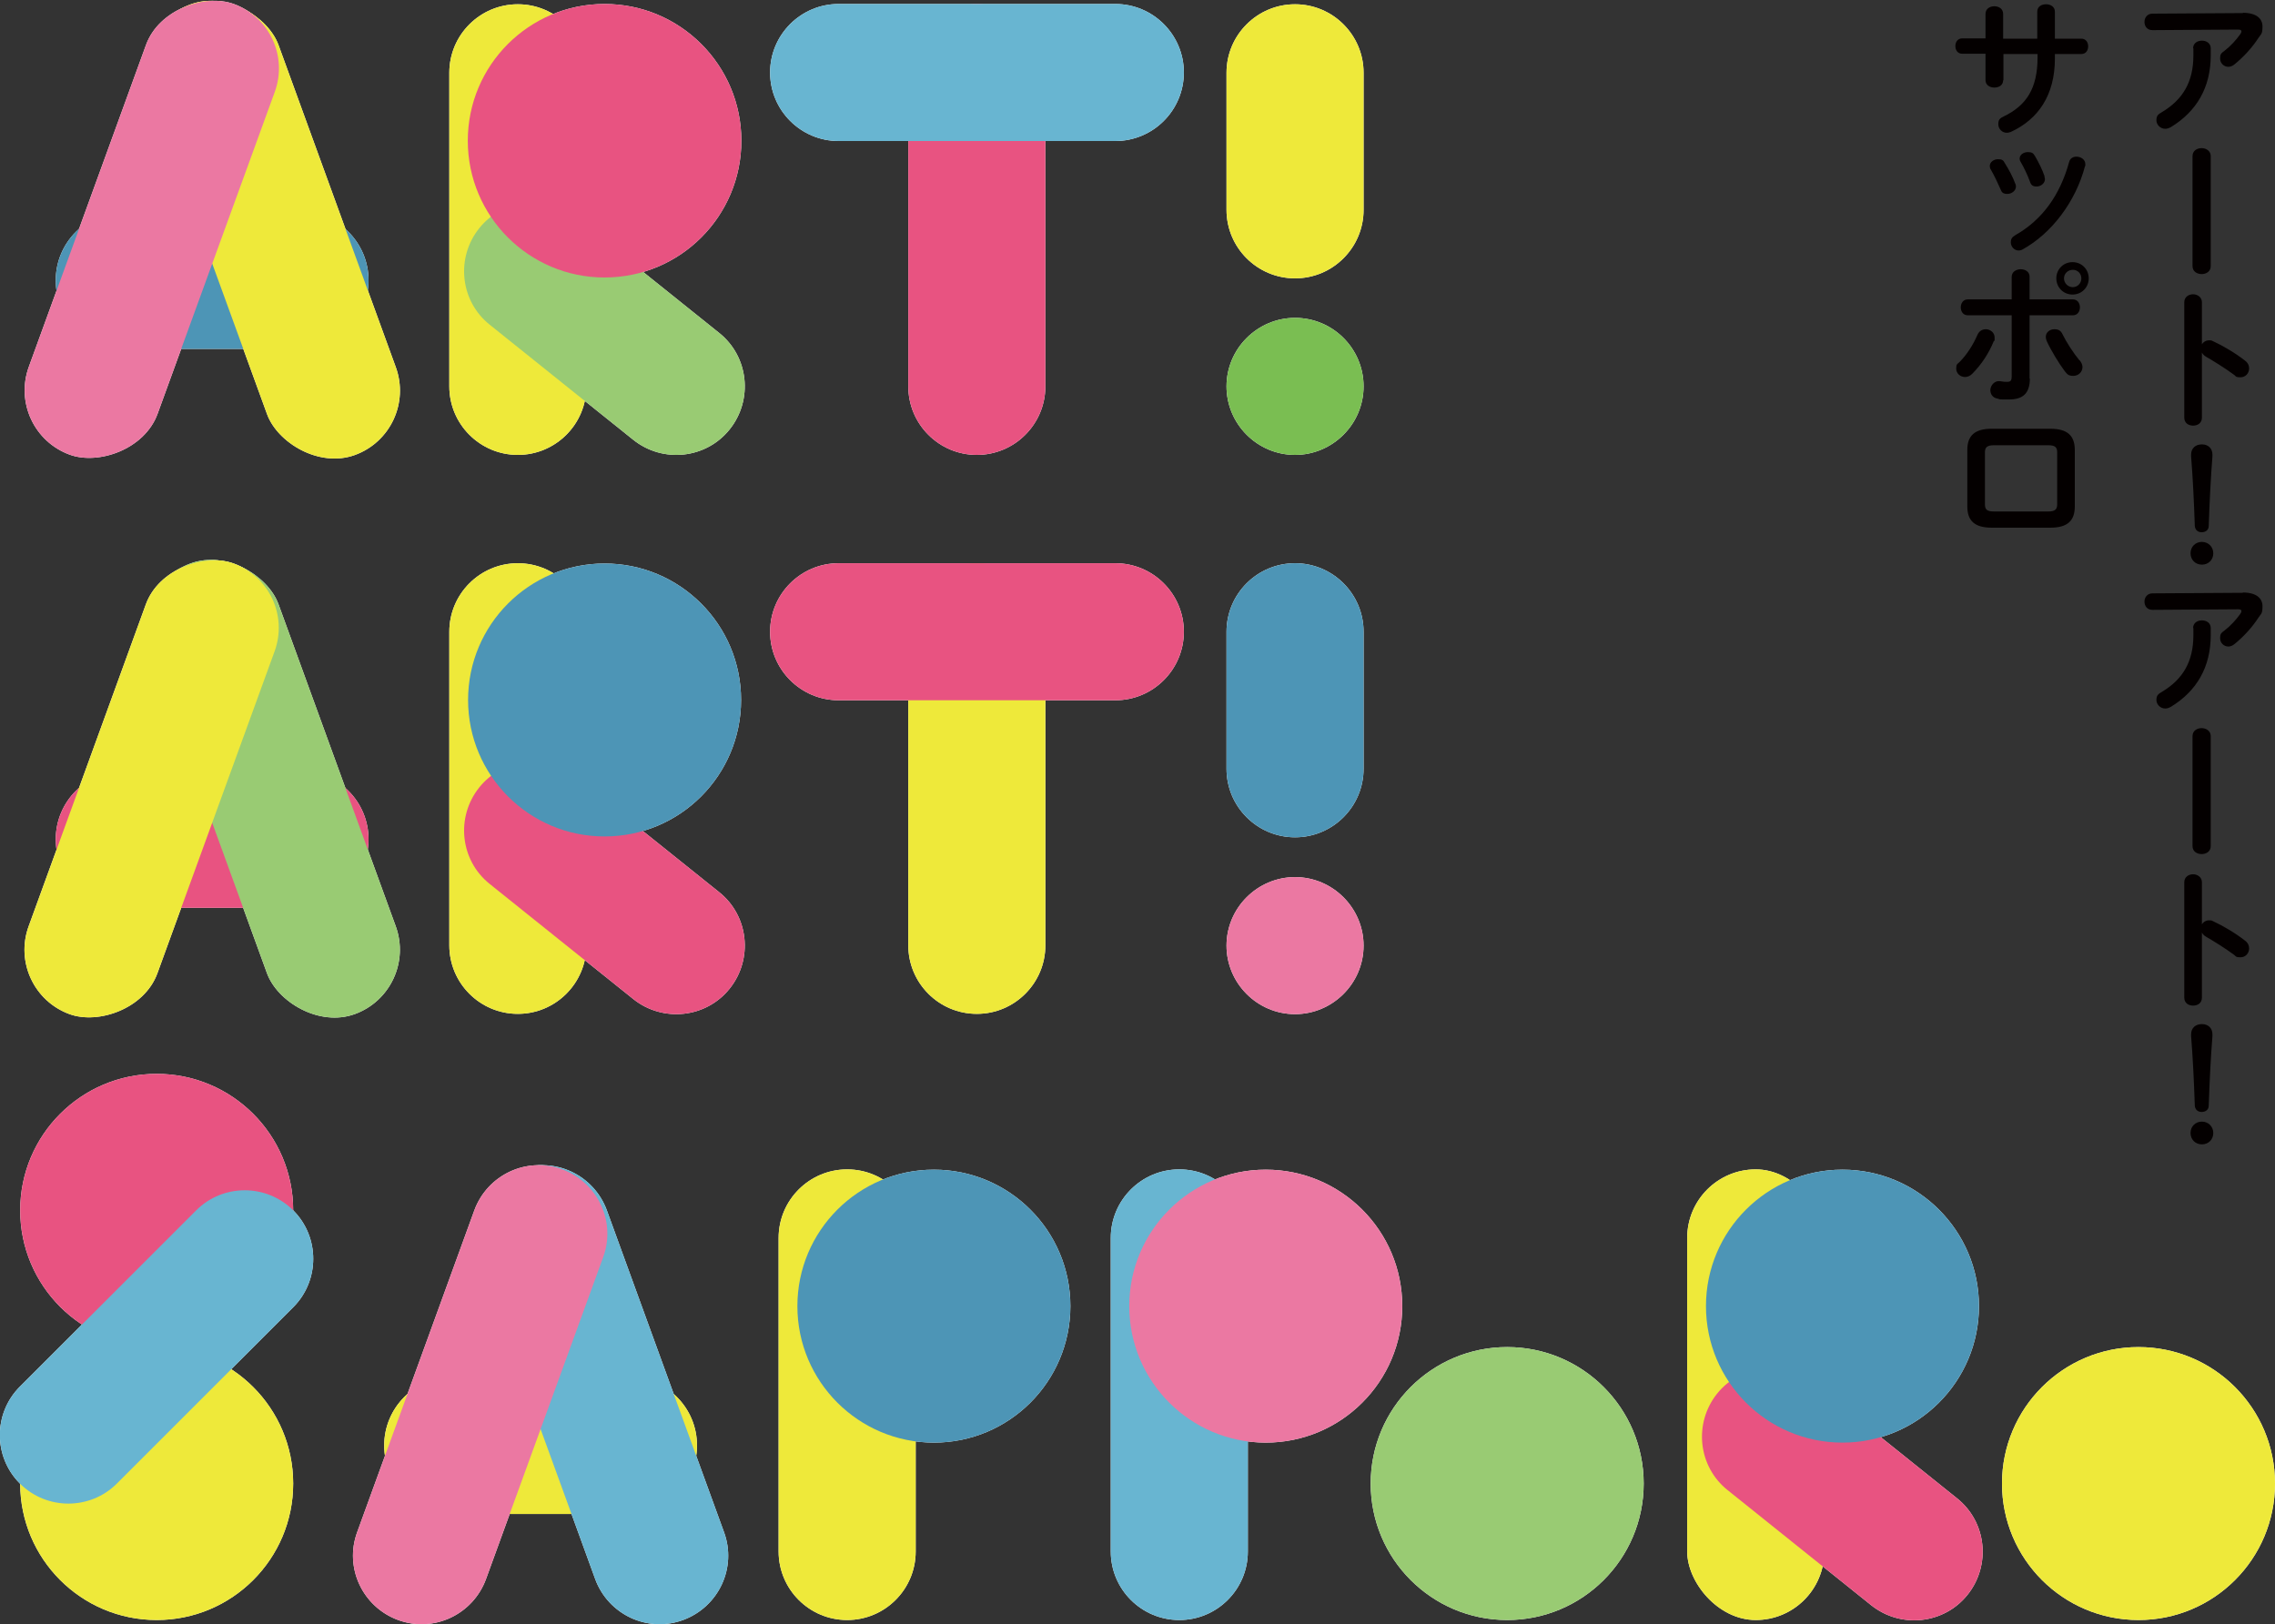 <?xml version="1.0" encoding="UTF-8"?>
<svg id="_レイヤー_1" data-name="レイヤー 1" xmlns="http://www.w3.org/2000/svg" version="1.1" viewBox="0 0 800 571.3">
  <rect x="0" y="0" width="800" height="571.3" fill="#333333" stroke="none"/>
  <defs>
    <style>
      .cls-1 {
        fill: #eee93a;
      }

      .cls-1, .cls-2, .cls-3, .cls-4, .cls-5, .cls-6, .cls-7, .cls-8, .cls-9, .cls-10 {
        stroke-width: 0px;
      }

      .cls-1, .cls-2, .cls-3, .cls-6, .cls-7, .cls-11, .cls-9, .cls-10 {
        isolation: isolate;
      }

      .cls-1, .cls-2, .cls-3, .cls-6, .cls-7, .cls-9, .cls-10 {
        mix-blend-mode: multiply;
      }

      .cls-2, .cls-4 {
        fill: #4d95b6;
      }

      .cls-3 {
        fill: #99cb73;
      }

      .cls-5 {
        fill: #040000;
      }

      .cls-6 {
        fill: #68b5d1;
      }

      .cls-7 {
        fill: #e85381;
      }

      .cls-8 {
        fill: #fff;
      }

      .cls-9 {
        fill: #7abe52;
      }

      .cls-10 {
        fill: #eb78a2;
      }
    </style>
  </defs>
  <g class="cls-11">
    <g id="_レイヤー_1-2" data-name=" レイヤー 1">
      <rect class="cls-8" x="593.3" y="411.3" width="48.2" height="158.5" rx="24.1" ry="24.1"/>
      <path class="cls-8" d="M603.8,490.2h0c8.3-10.4,23.5-12,33.9-3.7l50.5,40.5c10.4,8.3,12,23.5,3.7,33.9h0c-8.3,10.4-23.5,12-33.9,3.7l-50.5-40.5c-10.4-8.3-12-23.5-3.7-33.9h0Z"/>
      <circle class="cls-8" cx="647.9" cy="459.4" r="48"/>
      <path class="cls-8" d="M455.4,1.5h0c13.3,0,24.1,10.8,24.1,24.1v48.2c0,13.3-10.8,24.1-24.1,24.1h0c-13.3,0-24.1-10.8-24.1-24.1V25.6c0-13.3,10.8-24.1,24.1-24.1Z"/>
      <path class="cls-8" d="M455.4,160h0c-13.3,0-24.1-10.9-24.1-24.1h0c0-13.3,10.9-24.1,24.1-24.1h0c13.3,0,24.1,10.8,24.1,24.1h0c0,13.3-10.9,24.1-24.1,24.1Z"/>
      <path class="cls-8" d="M343.5,1.5h0c13.3,0,24.1,10.8,24.1,24.1v110.3c0,13.3-10.8,24.1-24.1,24.1h0c-13.3,0-24.1-10.8-24.1-24.1V25.6c0-13.3,10.8-24.1,24.1-24.1Z"/>
      <path class="cls-8" d="M270.8,25.5h0c0-13.3,10.8-24.1,24.1-24.1h97.3c13.3,0,24.1,10.8,24.1,24.1h0c0,13.3-10.8,24.1-24.1,24.1h-97.3c-13.3,0-24.1-10.8-24.1-24.1Z"/>
      <path class="cls-8" d="M19.6,98.6h0c0-13.3,10.8-24.1,24.1-24.1h61.8c13.3,0,24.1,10.8,24.1,24.1h0c0,13.3-10.8,24.1-24.1,24.1h-61.8c-13.3,0-24.1-10.8-24.1-24.1Z"/>
      <rect class="cls-8" x="71.8" y="-3.6" width="48.2" height="168.7" rx="24.1" ry="24.1" transform="translate(-21.8 37.7) rotate(-20)"/>
      <rect class="cls-8" x="-31" y="56.6" width="168.7" height="48.2" rx="24.1" ry="24.1" transform="translate(-40.7 103.2) rotate(-70)"/>
      <path class="cls-8" d="M182.1,1.5h0c13.3,0,24.1,10.8,24.1,24.1v110.3c0,13.3-10.8,24.1-24.1,24.1h0c-13.3,0-24.1-10.8-24.1-24.1V25.6c0-13.3,10.8-24.1,24.1-24.1Z"/>
      <path class="cls-8" d="M168.5,80.3h0c8.3-10.4,23.5-12,33.9-3.7l50.5,40.5c10.4,8.3,12,23.5,3.7,33.9h0c-8.3,10.4-23.5,12-33.9,3.7l-50.5-40.5c-10.4-8.3-12-23.5-3.7-33.9Z"/>
      <circle class="cls-8" cx="212.6" cy="49.5" r="48.1"/>
      <path class="cls-8" d="M455.4,198.1h0c13.3,0,24.1,10.8,24.1,24.1v48.2c0,13.3-10.8,24.1-24.1,24.1h0c-13.3,0-24.1-10.8-24.1-24.1v-48.2c0-13.3,10.8-24.1,24.1-24.1Z"/>
      <path class="cls-8" d="M455.4,356.7h0c-13.3,0-24.1-10.9-24.1-24.1h0c0-13.3,10.9-24.1,24.1-24.1h0c13.3,0,24.1,10.9,24.1,24.1h0c0,13.3-10.9,24.1-24.1,24.1Z"/>
      <path class="cls-8" d="M343.5,198.1h0c13.3,0,24.1,10.8,24.1,24.1v110.3c0,13.3-10.8,24.1-24.1,24.1h0c-13.3,0-24.1-10.8-24.1-24.1v-110.3c0-13.3,10.8-24.1,24.1-24.1Z"/>
      <path class="cls-8" d="M270.8,222.2h0c0-13.3,10.8-24.1,24.1-24.1h97.3c13.3,0,24.1,10.8,24.1,24.1h0c0,13.3-10.8,24.1-24.1,24.1h-97.3c-13.3,0-24.1-10.8-24.1-24.1Z"/>
      <path class="cls-8" d="M19.6,295.2h0c0-13.3,10.8-24.1,24.1-24.1h61.8c13.3,0,24.1,10.8,24.1,24.1h0c0,13.3-10.8,24.1-24.1,24.1h-61.8c-13.3,0-24.1-10.8-24.1-24.1Z"/>
      <rect class="cls-8" x="71.8" y="193.1" width="48.2" height="168.7" rx="24.1" ry="24.1" transform="translate(-89.1 49.5) rotate(-20)"/>
      <rect class="cls-8" x="-31" y="253.3" width="168.7" height="48.2" rx="24.1" ry="24.1" transform="translate(-225.6 232.7) rotate(-70)"/>
      <path class="cls-8" d="M182.1,198.1h0c13.3,0,24.1,10.8,24.1,24.1v110.3c0,13.3-10.8,24.1-24.1,24.1h0c-13.3,0-24.1-10.8-24.1-24.1v-110.3c0-13.3,10.8-24.1,24.1-24.1Z"/>
      <path class="cls-8" d="M168.5,277h0c8.3-10.4,23.5-12,33.9-3.7l50.5,40.5c10.4,8.3,12,23.5,3.7,33.9h0c-8.3,10.4-23.5,12-33.9,3.7l-50.5-40.5c-10.4-8.3-12-23.5-3.7-33.9h0Z"/>
      <circle class="cls-8" cx="212.6" cy="246.2" r="48"/>
      <path class="cls-8" d="M135.1,508.4h0c0-13.3,10.8-24.1,24.1-24.1h61.8c13.3,0,24.1,10.8,24.1,24.1h0c0,13.3-10.8,24.1-24.1,24.1h-61.8c-13.3,0-24.1-10.8-24.1-24.1Z"/>
      <path class="cls-8" d="M182.5,411.3h0c12.5-4.6,26.3,1.9,30.9,14.4l41.2,113.2c4.6,12.5-1.9,26.3-14.4,30.9h0c-12.5,4.6-26.3-1.9-30.9-14.4l-41.2-113.2c-4.6-12.5,1.9-26.3,14.4-30.9Z"/>
      <path class="cls-8" d="M197.7,411.3h0c12.5,4.6,19,18.4,14.4,30.9l-41.2,113.2c-4.6,12.5-18.4,19-30.9,14.4h0c-12.5-4.6-19-18.4-14.4-30.9l41.2-113.2c4.6-12.5,18.4-19,30.9-14.4Z"/>
      <path class="cls-8" d="M297.9,411.3h0c13.3,0,24.1,10.8,24.1,24.1v110.3c0,13.3-10.8,24.1-24.1,24.1h0c-13.3,0-24.1-10.8-24.1-24.1v-110.3c0-13.3,10.8-24.1,24.1-24.1Z"/>
      <circle class="cls-8" cx="328.4" cy="459.4" r="48"/>
      <path class="cls-8" d="M414.7,411.3h0c13.3,0,24.1,10.8,24.1,24.1v110.3c0,13.3-10.8,24.1-24.1,24.1h0c-13.3,0-24.1-10.8-24.1-24.1v-110.3c0-13.3,10.8-24.1,24.1-24.1Z"/>
      <circle class="cls-8" cx="445.1" cy="459.4" r="48"/>
      <circle class="cls-8" cx="55.1" cy="521.8" r="48"/>
      <circle class="cls-8" cx="55.1" cy="425.7" r="48"/>
      <circle class="cls-8" cx="530" cy="521.8" r="48"/>
      <circle class="cls-8" cx="752" cy="521.8" r="48"/>
      <path class="cls-8" d="M7,521.8h0c-9.4-9.4-9.4-24.7,0-34.1l62-62c9.4-9.4,24.7-9.4,34.1,0h0c9.4,9.4,9.4,24.7,0,34.1l-62,62c-9.4,9.4-24.7,9.4-34.1,0h0Z"/>
      <rect class="cls-1" x="593.3" y="411.3" width="48.2" height="158.5" rx="24.1" ry="24.1"/>
      <path class="cls-7" d="M603.8,490.2h0c8.3-10.4,23.5-12,33.9-3.7l50.5,40.5c10.4,8.3,12,23.5,3.7,33.9h0c-8.3,10.4-23.5,12-33.9,3.7l-50.5-40.5c-10.4-8.3-12-23.5-3.7-33.9h0Z"/>
      <circle class="cls-2" cx="647.9" cy="459.4" r="48"/>
      <path class="cls-1" d="M455.4,1.5h0c13.3,0,24.1,10.8,24.1,24.1v48.2c0,13.3-10.8,24.1-24.1,24.1h0c-13.3,0-24.1-10.8-24.1-24.1V25.6c0-13.3,10.8-24.1,24.1-24.1Z"/>
      <path class="cls-9" d="M455.4,160h0c-13.3,0-24.1-10.9-24.1-24.1h0c0-13.3,10.9-24.1,24.1-24.1h0c13.3,0,24.1,10.8,24.1,24.1h0c0,13.3-10.9,24.1-24.1,24.1Z"/>
      <path class="cls-7" d="M343.5,1.5h0c13.3,0,24.1,10.8,24.1,24.1v110.3c0,13.3-10.8,24.1-24.1,24.1h0c-13.3,0-24.1-10.8-24.1-24.1V25.6c0-13.3,10.8-24.1,24.1-24.1Z"/>
      <path class="cls-6" d="M270.8,25.5h0c0-13.3,10.8-24.1,24.1-24.1h97.3c13.3,0,24.1,10.8,24.1,24.1h0c0,13.3-10.8,24.1-24.1,24.1h-97.3c-13.3,0-24.1-10.8-24.1-24.1Z"/>
      <path class="cls-4" d="M19.6,98.6h0c0-13.3,10.8-24.1,24.1-24.1h61.8c13.3,0,24.1,10.8,24.1,24.1h0c0,13.3-10.8,24.1-24.1,24.1h-61.8c-13.3,0-24.1-10.8-24.1-24.1Z"/>
      <rect class="cls-1" x="71.8" y="-3.6" width="48.2" height="168.7" rx="24.1" ry="24.1" transform="translate(-21.8 37.7) rotate(-20)"/>
      <rect class="cls-10" x="-31" y="56.6" width="168.7" height="48.2" rx="24.1" ry="24.1" transform="translate(-40.7 103.2) rotate(-70)"/>
      <path class="cls-1" d="M182.1,1.5h0c13.3,0,24.1,10.8,24.1,24.1v110.3c0,13.3-10.8,24.1-24.1,24.1h0c-13.3,0-24.1-10.8-24.1-24.1V25.6c0-13.3,10.8-24.1,24.1-24.1Z"/>
      <path class="cls-3" d="M168.5,80.3h0c8.3-10.4,23.5-12,33.9-3.7l50.5,40.5c10.4,8.3,12,23.5,3.7,33.9h0c-8.3,10.4-23.5,12-33.9,3.7l-50.5-40.5c-10.4-8.3-12-23.5-3.7-33.9Z"/>
      <circle class="cls-7" cx="212.6" cy="49.5" r="48.1"/>
      <path class="cls-2" d="M455.4,198.1h0c13.3,0,24.1,10.8,24.1,24.1v48.2c0,13.3-10.8,24.1-24.1,24.1h0c-13.3,0-24.1-10.8-24.1-24.1v-48.2c0-13.3,10.8-24.1,24.1-24.1Z"/>
      <path class="cls-10" d="M455.4,356.7h0c-13.3,0-24.1-10.9-24.1-24.1h0c0-13.3,10.9-24.1,24.1-24.1h0c13.3,0,24.1,10.9,24.1,24.1h0c0,13.3-10.9,24.1-24.1,24.1Z"/>
      <path class="cls-1" d="M343.5,198.1h0c13.3,0,24.1,10.8,24.1,24.1v110.3c0,13.3-10.8,24.1-24.1,24.1h0c-13.3,0-24.1-10.8-24.1-24.1v-110.3c0-13.3,10.8-24.1,24.1-24.1Z"/>
      <path class="cls-7" d="M270.8,222.2h0c0-13.3,10.8-24.1,24.1-24.1h97.3c13.3,0,24.1,10.8,24.1,24.1h0c0,13.3-10.8,24.1-24.1,24.1h-97.3c-13.3,0-24.1-10.8-24.1-24.1Z"/>
      <path class="cls-7" d="M19.6,295.2h0c0-13.3,10.8-24.1,24.1-24.1h61.8c13.3,0,24.1,10.8,24.1,24.1h0c0,13.3-10.8,24.1-24.1,24.1h-61.8c-13.3,0-24.1-10.8-24.1-24.1Z"/>
      <rect class="cls-3" x="71.8" y="193.1" width="48.2" height="168.7" rx="24.1" ry="24.1" transform="translate(-89.1 49.5) rotate(-20)"/>
      <rect class="cls-1" x="-31" y="253.3" width="168.7" height="48.2" rx="24.1" ry="24.1" transform="translate(-225.6 232.7) rotate(-70)"/>
      <path class="cls-1" d="M182.1,198.1h0c13.3,0,24.1,10.8,24.1,24.1v110.3c0,13.3-10.8,24.1-24.1,24.1h0c-13.3,0-24.1-10.8-24.1-24.1v-110.3c0-13.3,10.8-24.1,24.1-24.1Z"/>
      <path class="cls-7" d="M168.5,277h0c8.3-10.4,23.5-12,33.9-3.7l50.5,40.5c10.4,8.3,12,23.5,3.7,33.9h0c-8.3,10.4-23.5,12-33.9,3.7l-50.5-40.5c-10.4-8.3-12-23.5-3.7-33.9h0Z"/>
      <circle class="cls-2" cx="212.6" cy="246.2" r="48"/>
      <path class="cls-1" d="M135.1,508.4h0c0-13.3,10.8-24.1,24.1-24.1h61.8c13.3,0,24.1,10.8,24.1,24.1h0c0,13.3-10.8,24.1-24.1,24.1h-61.8c-13.3,0-24.1-10.8-24.1-24.1Z"/>
      <path class="cls-6" d="M182.5,411.3h0c12.5-4.6,26.3,1.9,30.9,14.4l41.2,113.2c4.6,12.5-1.9,26.3-14.4,30.9h0c-12.5,4.6-26.3-1.9-30.9-14.4l-41.2-113.2c-4.6-12.5,1.9-26.3,14.4-30.9Z"/>
      <path class="cls-10" d="M197.7,411.3h0c12.5,4.6,19,18.4,14.4,30.9l-41.2,113.2c-4.6,12.5-18.4,19-30.9,14.4h0c-12.5-4.6-19-18.4-14.4-30.9l41.2-113.2c4.6-12.5,18.4-19,30.9-14.4Z"/>
      <path class="cls-1" d="M297.9,411.3h0c13.3,0,24.1,10.8,24.1,24.1v110.3c0,13.3-10.8,24.1-24.1,24.1h0c-13.3,0-24.1-10.8-24.1-24.1v-110.3c0-13.3,10.8-24.1,24.1-24.1Z"/>
      <circle class="cls-2" cx="328.4" cy="459.4" r="48"/>
      <path class="cls-6" d="M414.7,411.3h0c13.3,0,24.1,10.8,24.1,24.1v110.3c0,13.3-10.8,24.1-24.1,24.1h0c-13.3,0-24.1-10.8-24.1-24.1v-110.3c0-13.3,10.8-24.1,24.1-24.1Z"/>
      <circle class="cls-10" cx="445.1" cy="459.4" r="48"/>
      <circle class="cls-1" cx="55.1" cy="521.8" r="48"/>
      <circle class="cls-7" cx="55.1" cy="425.7" r="48"/>
      <circle class="cls-3" cx="530" cy="521.8" r="48"/>
      <circle class="cls-1" cx="752" cy="521.8" r="48"/>
      <path class="cls-6" d="M7,521.8h0c-9.4-9.4-9.4-24.7,0-34.1l62-62c9.4-9.4,24.7-9.4,34.1,0h0c9.4,9.4,9.4,24.7,0,34.1l-62,62c-9.4,9.4-24.7,9.4-34.1,0h0Z"/>
    </g>
  </g>
  <g>
    <path class="cls-5" d="M788.7,4.5c4.7,0,6.9,2,6.9,4.8s-.5,2.6-1.4,4c-2.2,3.4-5.1,6.6-8.4,9.3-.7.6-1.5.9-2.2.9-1.6,0-2.9-1.3-2.9-2.9s.4-1.9,1.5-2.7c2.2-1.7,4.2-3.9,5.6-5.9.3-.4.4-.7.4-1,0-.4-.4-.6-1.2-.6l-30.1.2c-1.9,0-2.8-1.4-2.8-2.9s1-2.9,2.8-2.9l31.8-.2ZM771.2,17c0-1.8,1.5-2.7,3.1-2.7s3.1.9,3.1,2.7v2.5c0,11.3-5,19.7-14,25.2-.7.4-1.4.6-2,.6-1.7,0-3.1-1.4-3.1-3s.6-2.1,2-2.9c7.3-4.4,11-10.6,11-19.9v-2.5Z"/>
    <path class="cls-5" d="M771,54.9c0-1.9,1.6-2.8,3.2-2.8s3.2,1,3.2,2.8v38.7c0,1.9-1.6,2.8-3.2,2.8s-3.2-.9-3.2-2.8v-38.7Z"/>
    <path class="cls-5" d="M774.2,121.3c.5-1,1.5-1.6,2.6-1.6s.9.1,1.4.3c3.3,1.5,7.9,4.2,11.2,6.8,1.1.8,1.5,1.8,1.5,2.8,0,1.7-1.3,3.1-3,3.1s-1.5-.2-2.2-.8c-3.1-2.3-7.6-5.1-9.9-6.4-.7-.4-1.2-.9-1.5-1.5v22.9c0,1.9-1.5,2.8-3.1,2.8s-3.1-.9-3.1-2.8v-40.6c0-1.9,1.6-2.8,3.1-2.8s3.1,1,3.1,2.8v14.9Z"/>
    <path class="cls-5" d="M778.3,194.6c0,2.3-1.7,4-4,4s-4-1.7-4-4,1.7-4,4-4,4,1.8,4,4ZM770.5,159.9c0-2.3,1.6-3.6,3.8-3.6s3.7,1.4,3.7,3.6v.6c-.6,7.8-1,15.5-1.3,24.5,0,1.4-1.1,2.2-2.5,2.2s-2.3-.9-2.4-2.2c-.3-9-.7-16.8-1.3-24.5v-.6Z"/>
    <path class="cls-5" d="M788.7,208.4c4.7,0,6.9,2,6.9,4.8s-.5,2.6-1.4,4c-2.2,3.4-5.1,6.6-8.4,9.3-.7.6-1.5.9-2.2.9-1.6,0-2.9-1.3-2.9-2.9s.4-1.9,1.5-2.7c2.2-1.7,4.2-3.9,5.6-5.9.3-.4.4-.7.4-1,0-.4-.4-.6-1.2-.6l-30.1.2c-1.9,0-2.8-1.4-2.8-2.9s1-2.9,2.8-2.9l31.8-.2ZM771.2,220.9c0-1.8,1.5-2.7,3.1-2.7s3.1.9,3.1,2.7v2.5c0,11.3-5,19.7-14,25.2-.7.4-1.4.6-2,.6-1.7,0-3.1-1.4-3.1-3s.6-2.1,2-2.9c7.3-4.4,11-10.6,11-19.9v-2.5Z"/>
    <path class="cls-5" d="M771,258.9c0-1.9,1.6-2.8,3.2-2.8s3.2,1,3.2,2.8v38.7c0,1.9-1.6,2.8-3.2,2.8s-3.2-.9-3.2-2.8v-38.7Z"/>
    <path class="cls-5" d="M774.2,325.3c.5-1,1.5-1.6,2.6-1.6s.9.1,1.4.3c3.3,1.5,7.9,4.2,11.2,6.8,1.1.8,1.5,1.8,1.5,2.8,0,1.7-1.3,3.1-3,3.1s-1.5-.2-2.2-.8c-3.1-2.3-7.6-5.1-9.9-6.4-.7-.4-1.2-.9-1.5-1.5v22.9c0,1.9-1.5,2.8-3.1,2.8s-3.1-.9-3.1-2.8v-40.6c0-1.9,1.6-2.8,3.1-2.8s3.1,1,3.1,2.8v14.9Z"/>
    <path class="cls-5" d="M778.3,398.5c0,2.3-1.7,4-4,4s-4-1.7-4-4,1.7-4,4-4,4,1.8,4,4ZM770.5,363.8c0-2.3,1.6-3.6,3.8-3.6s3.7,1.4,3.7,3.6v.6c-.6,7.8-1,15.5-1.3,24.5,0,1.4-1.1,2.2-2.5,2.2s-2.3-.9-2.4-2.2c-.3-9-.7-16.8-1.3-24.5v-.6Z"/>
    <path class="cls-5" d="M704.4,28.2c0,1.8-1.5,2.6-3.1,2.6s-3.1-.9-3.1-2.6v-9.3h-8.2c-1.6,0-2.4-1.3-2.4-2.7s.8-2.7,2.4-2.7h8.2V4.9c0-1.8,1.5-2.7,3.1-2.7s3.1.9,3.1,2.7v8.7h12V4.1c0-1.8,1.5-2.6,3.1-2.6s3.1.9,3.1,2.6v9.5h9.3c1.6,0,2.4,1.3,2.4,2.7s-.8,2.7-2.4,2.7h-9.3v1.6c0,12.9-5.9,21.4-15.5,25.8-.5.2-1,.3-1.4.3-1.7,0-3-1.4-3-3s.5-2.1,2-2.8c7.8-3.8,11.8-9.7,11.8-20.7v-1.2h-12v9.3Z"/>
    <path class="cls-5" d="M708.7,64.6c.1.3.2.6.2,1,0,1.5-1.5,2.6-3,2.6s-2-.5-2.4-1.6c-1-2.3-2.2-4.8-3.4-6.9-.3-.4-.4-.9-.4-1.3,0-1.4,1.4-2.4,2.9-2.4s1.9.4,2.4,1.4c1.4,2.2,2.8,4.8,3.7,7.3ZM730.2,55.1c1.5,0,3.1,1,3.1,2.6s0,.4-.1.7c-3.3,12.6-11.8,23.7-21.9,29.3-.5.3-1,.4-1.5.4-1.5,0-2.7-1.4-2.7-2.8s.5-1.9,1.6-2.6c9.5-5.4,15.7-14.1,18.9-25.7.3-1.3,1.4-1.9,2.6-1.9ZM718.9,62.1c.1.3.2.6.2.9,0,1.5-1.5,2.6-2.9,2.6s-2-.5-2.4-1.8c-.9-2.4-2-4.7-3.2-6.8-.3-.4-.4-.9-.4-1.2,0-1.4,1.4-2.3,2.9-2.3s1.9.4,2.5,1.4c1.3,2.2,2.6,4.8,3.4,7.2Z"/>
    <path class="cls-5" d="M698.3,115.8c1.5,0,3.1,1.1,3.1,2.9s0,.9-.3,1.3c-1.7,4.2-4.3,8.2-7.6,11.5-.8.8-1.7,1.1-2.5,1.1-1.7,0-3.1-1.3-3.1-2.9s.3-1.6,1.1-2.3c2.6-2.6,4.8-6,6.4-9.7.6-1.3,1.7-1.9,2.9-1.9ZM713.8,133.1c0,5.4-2.6,7.4-7.3,7.4s-2.6,0-4.1-.3c-1.7-.3-2.5-1.6-2.5-3s1.3-3.5,3.6-3.1c1,.2,1.6.2,2.3.2,1.2,0,1.6-.4,1.6-1.9v-21.5h-15.4c-1.7,0-2.5-1.4-2.5-2.8s.8-2.8,2.5-2.8h15.4v-7.9c0-1.8,1.6-2.7,3.2-2.7s3.1.9,3.1,2.6v8h15.2c1.7,0,2.5,1.4,2.5,2.8s-.8,2.8-2.5,2.8h-15.2v22.3ZM731.3,126.7c.7.9,1,1.7,1,2.4,0,1.8-1.5,3.1-3.2,3.1s-2.1-.5-3-1.6c-2.1-2.8-4.9-7.4-6.4-10.7-.2-.5-.3-1-.3-1.4,0-1.7,1.5-2.7,3-2.7s2.3.5,2.9,1.8c1.3,2.7,3.9,6.7,5.9,9.1ZM734.5,97.9c0,3.2-2.5,5.7-5.7,5.7s-5.7-2.5-5.7-5.7,2.5-5.7,5.7-5.7,5.7,2.5,5.7,5.7ZM731.9,97.9c0-1.7-1.3-3-3-3s-3.1,1.3-3.1,3,1.4,3.1,3.1,3.1,3-1.4,3-3.1Z"/>
    <path class="cls-5" d="M700.4,185.6c-6.1,0-8.6-2.5-8.6-7.5v-19.8c0-5,2.5-7.5,8.6-7.5h20.6c6.1,0,8.6,2.5,8.6,7.5v19.8c0,5-2.5,7.5-8.6,7.5h-20.6ZM720.2,179.9c2.4,0,3.2-.7,3.2-2.5v-18.3c0-1.8-.7-2.5-3.2-2.5h-19c-2.4,0-3.2.7-3.2,2.5v18.3c0,1.8.7,2.5,3.2,2.5h19Z"/>
  </g>
</svg>